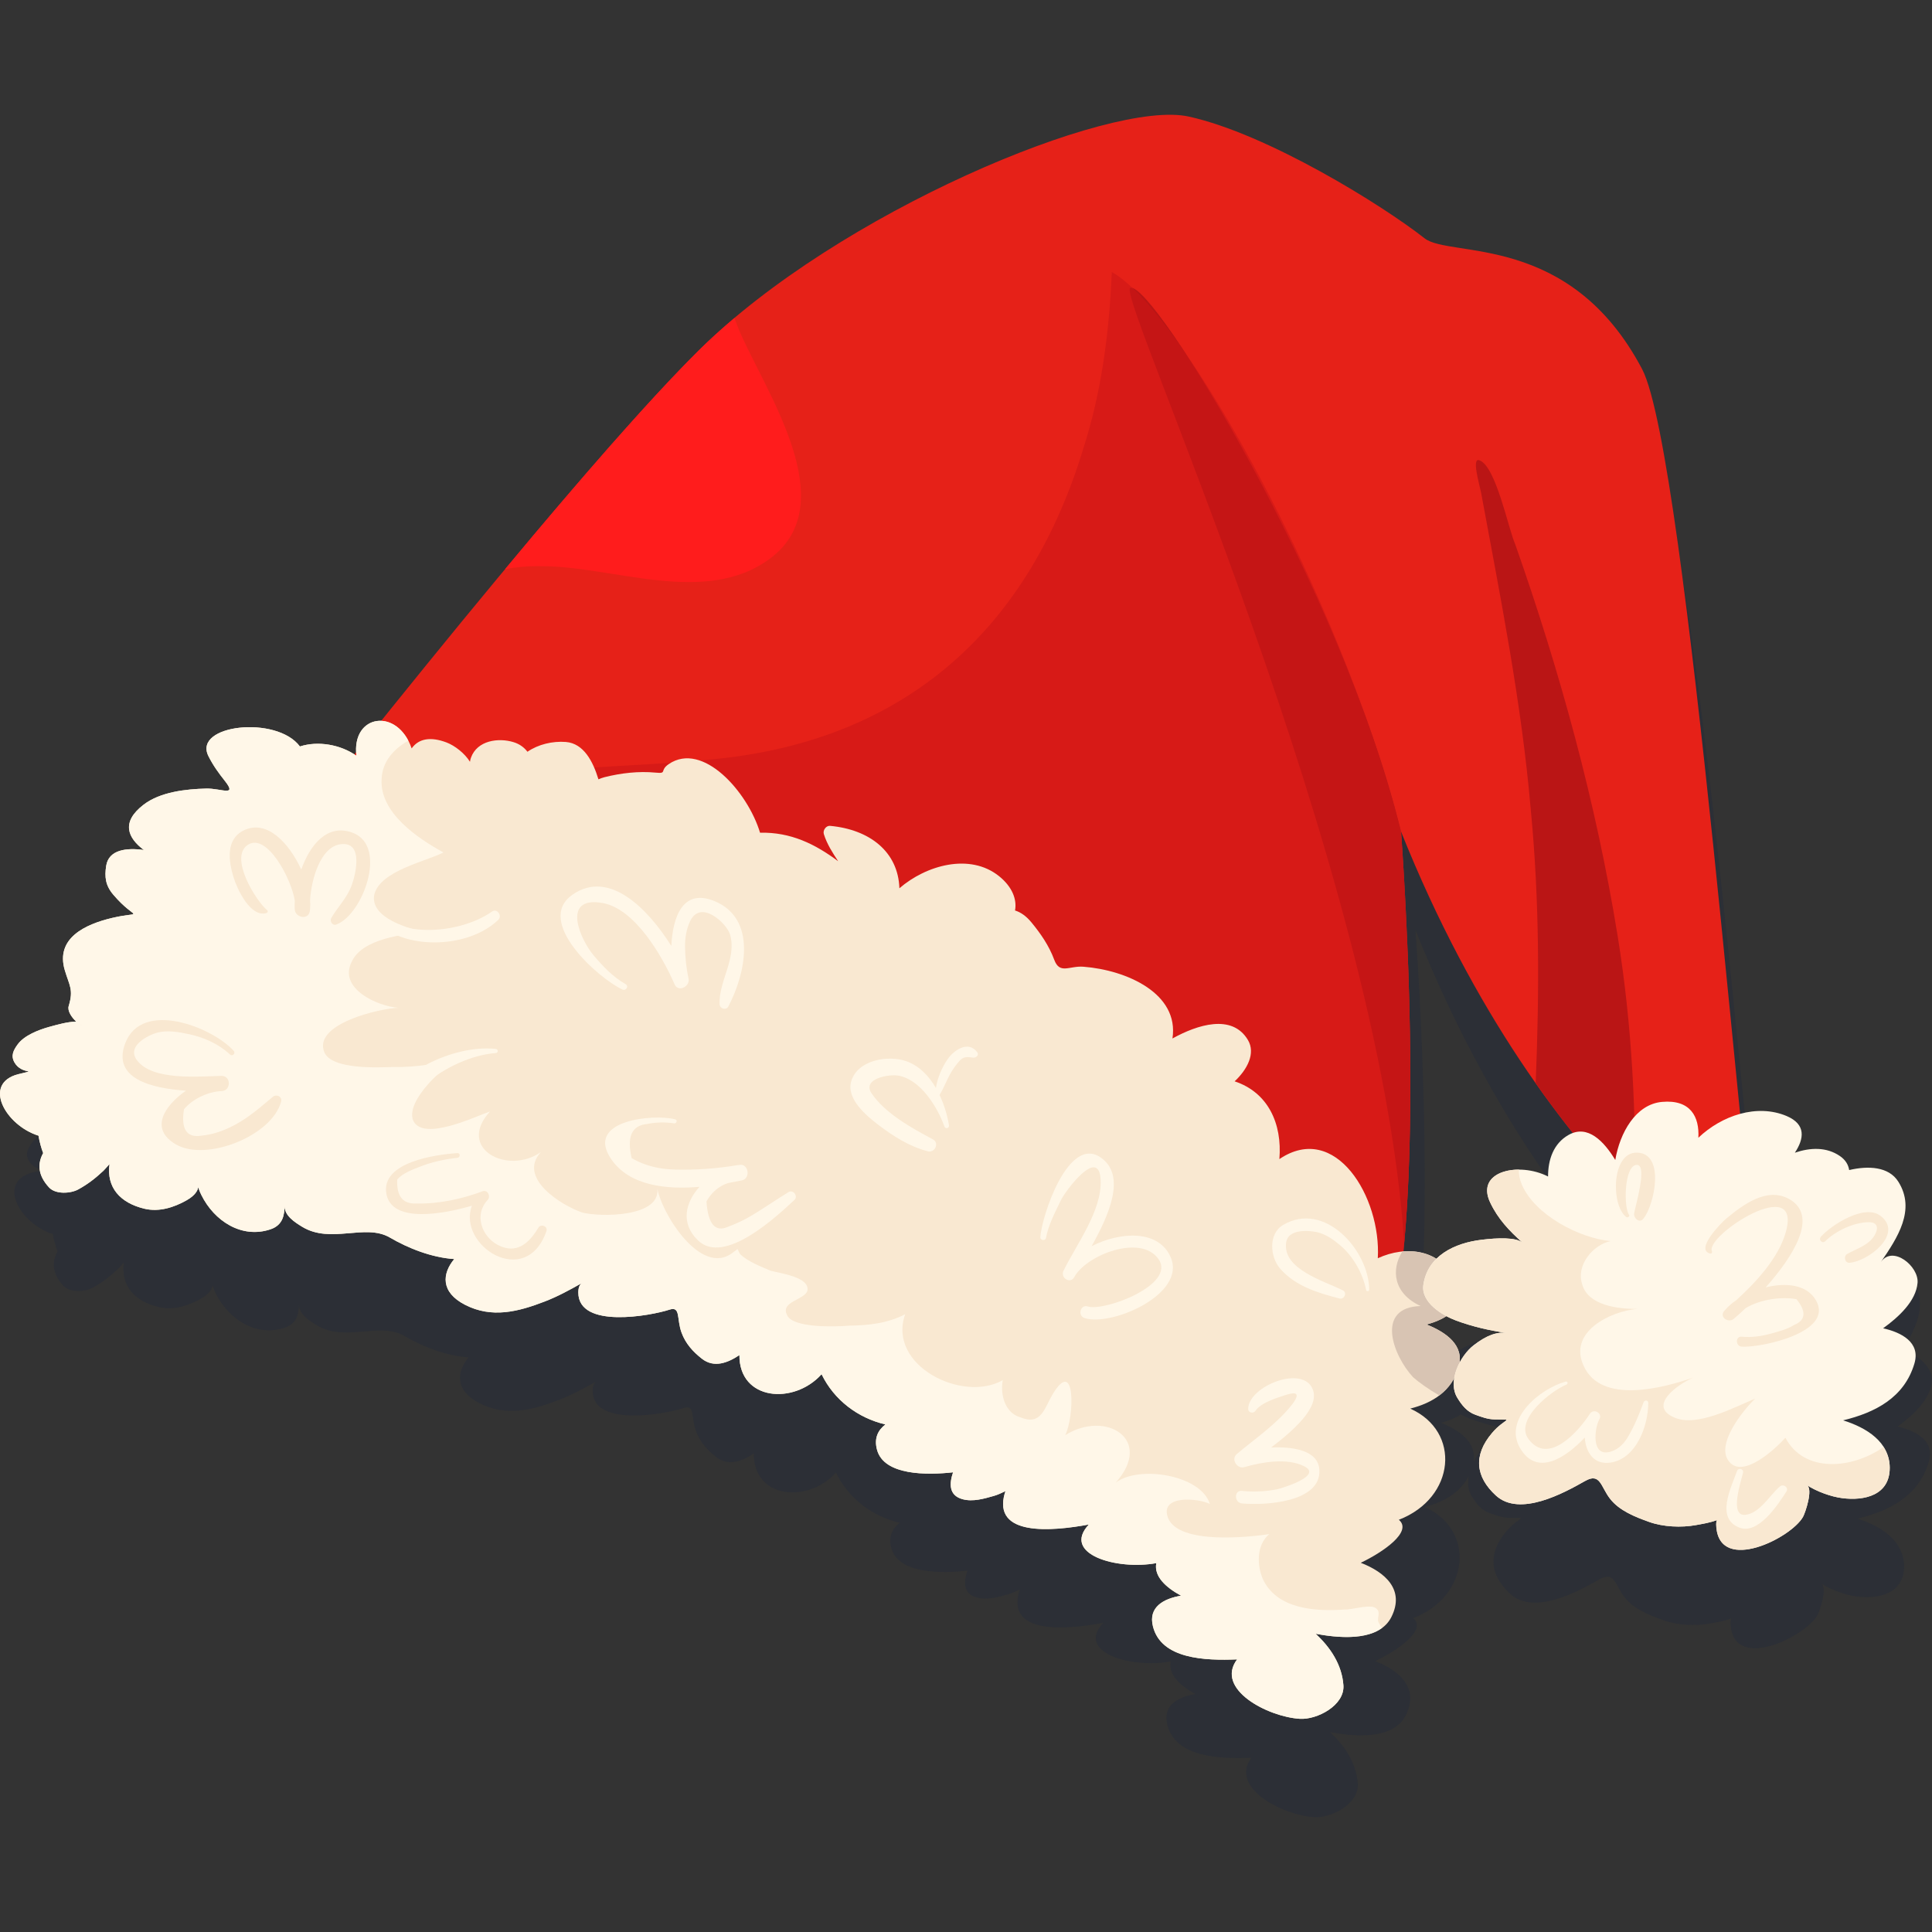 <?xml version="1.0" encoding="UTF-8"?>
<!DOCTYPE svg PUBLIC "-//W3C//DTD SVG 1.1//EN" "http://www.w3.org/Graphics/SVG/1.1/DTD/svg11.dtd">
<!-- Creator: CorelDRAW 2020 (64-Bit) -->
<svg xmlns="http://www.w3.org/2000/svg" xml:space="preserve" width="7.62mm" height="7.62mm" version="1.1" style="shape-rendering:geometricPrecision; text-rendering:geometricPrecision; image-rendering:optimizeQuality; fill-rule:evenodd; clip-rule:evenodd"
viewBox="0 0 762 762"
 xmlns:xlink="http://www.w3.org/1999/xlink"
 xmlns:xodm="http://www.corel.com/coreldraw/odm/2003">
 <rect x="0" y="0" width="762" height="762" fill="#333333" stroke="none"/>
 <defs>
  <style type="text/css">
   <![CDATA[
    .fil2 {fill:#BA1515;fill-rule:nonzero}
    .fil7 {fill:#D8C4B3;fill-rule:nonzero}
    .fil1 {fill:#E62118;fill-rule:nonzero}
    .fil5 {fill:#F9E8D1;fill-rule:nonzero}
    .fil3 {fill:#FF1C1C;fill-rule:nonzero}
    .fil6 {fill:#FFF7E8;fill-rule:nonzero}
    .fil0 {fill:#21283A;fill-rule:nonzero;fill-opacity:0.4}
    .fil4 {fill:#CD1616;fill-rule:nonzero;fill-opacity:0.6}
   ]]>
  </style>
 </defs>
 <g id="Слой_x0020_1">
  <g id="_1837601658992">
   <path class="fil0" d="M518.33 716.71c6.72,0.43 17.75,-5.25 17.18,-13.25 -0.57,-8.06 -5.07,-14.89 -10.97,-20.3 1.05,0.19 2.11,0.37 3.19,0.53 0.19,0.03 0.4,0.06 0.6,0.09 1.07,0.15 2.16,0.29 3.24,0.39 0.11,0.01 0.23,0.02 0.34,0.03 1.11,0.1 2.21,0.18 3.31,0.21 0.03,0 0.07,0 0.1,0 1.14,0.04 2.26,0.03 3.36,-0.02 0.09,0 0.19,-0.01 0.29,-0.01 2.23,-0.12 4.37,-0.42 6.34,-0.98 0.03,0 0.06,-0.01 0.1,-0.02 0.99,-0.28 1.94,-0.63 2.83,-1.04 0.01,-0.01 0.03,-0.01 0.05,-0.02 2.64,-1.24 4.79,-3.08 6.14,-5.76 5.47,-10.84 -2.61,-17.74 -12.06,-21.39 8.69,-4.15 20.59,-12.29 15.02,-16.97 22.37,-8.68 24.63,-34.85 4.49,-43.84 4.22,-1.08 8.17,-2.73 11.44,-5.2 0,0 0.01,-0.01 0.01,-0.01 0.83,-0.62 1.61,-1.31 2.35,-2.05 0.06,-0.05 0.12,-0.1 0.17,-0.16 0.67,-0.68 1.27,-1.43 1.85,-2.22 0.1,-0.13 0.21,-0.25 0.31,-0.39 0.47,-0.69 0.88,-1.45 1.28,-2.22 -0.51,2.83 -0.27,5.65 1.18,8.02 1.73,2.84 3.79,5.48 7.09,6.64 2.51,0.89 4.85,1.8 7.57,1.85 8.31,0.14 4.11,-0.67 -1,5.37 -7.44,8.77 -6.56,17.26 1.55,24.67 9.37,8.55 26.71,-0.96 35.14,-5.75 6.05,-3.44 6.18,2.27 9.87,6.99 3.71,4.76 9.89,7.16 15.34,9.12 5.61,2.02 12.77,2.33 18.55,1.27 2.84,-0.51 5.59,-0.94 8.28,-1.98 -0.22,0.33 -0.41,1.11 -0.24,2.99 1.72,17.96 29.42,4.14 34.16,-4.22 0.91,-1.62 4.07,-10.92 1.58,-12.53 3.85,2.48 9.38,4.53 13.89,5.12 8.73,1.13 18.78,-1.1 18.75,-12.02 -0.01,-1.06 -0.15,-2.04 -0.35,-3 -0.08,-0.38 -0.16,-0.76 -0.27,-1.12 -0.13,-0.45 -0.3,-0.88 -0.47,-1.3 -2.63,-6.78 -9.89,-10.94 -17.3,-13.25 12.61,-3.06 24.12,-8.93 28.12,-22.4 2.5,-8.42 -5.21,-12.31 -12.35,-13.91 6.25,-4.5 12.99,-10.78 13.6,-17.9 0.56,-6.54 -9.82,-15.01 -14.48,-8.23 6.56,-9.56 13.84,-20.58 6.91,-31.66 -3.79,-6.07 -11.96,-6.36 -19.41,-4.61 -0.33,-2.08 -1.4,-3.98 -3.65,-5.53 -5.29,-3.63 -11.63,-3.4 -17.77,-1.32 3.68,-5.53 4.46,-11.18 -3.24,-14.45 -5.86,-2.49 -12.27,-2.54 -18.37,-0.87 -9.69,-97.89 -25.71,-269.23 -38.64,-293.74 -28.53,-54.11 -75.78,-43.73 -85.78,-51.57 -16.85,-13.22 -61.89,-41.16 -93.03,-48.04 -29.81,-6.59 -129.36,34.18 -185.88,85.3 -0.25,0.23 -0.5,0.45 -0.75,0.68 -2.24,2.04 -4.43,4.09 -6.52,6.16 -1.1,1.09 -2.25,2.25 -3.4,3.42 -0.32,0.32 -0.63,0.65 -0.96,0.97 -0.99,1.02 -2.01,2.07 -3.05,3.14 -0.19,0.2 -0.38,0.39 -0.57,0.6 -1.2,1.24 -2.42,2.52 -3.65,3.84 -0.35,0.36 -0.7,0.74 -1.05,1.11 -1,1.07 -2.01,2.15 -3.04,3.25 -0.32,0.35 -0.64,0.69 -0.96,1.04 -1.26,1.36 -2.53,2.75 -3.82,4.16 -0.39,0.43 -0.78,0.86 -1.18,1.29 -1.03,1.14 -2.08,2.29 -3.13,3.46 -0.37,0.41 -0.74,0.82 -1.11,1.24 -1.34,1.48 -2.68,2.98 -4.04,4.51 -0.4,0.44 -0.8,0.89 -1.19,1.34 -1.07,1.2 -2.14,2.41 -3.22,3.64 -0.46,0.51 -0.91,1.03 -1.37,1.55 -1.38,1.57 -2.77,3.15 -4.17,4.76 -0.32,0.38 -0.65,0.75 -0.98,1.13 -1.17,1.35 -2.35,2.7 -3.53,4.07 -0.49,0.56 -0.97,1.12 -1.46,1.68 -1.28,1.49 -2.57,2.99 -3.87,4.5 -0.28,0.33 -0.56,0.65 -0.84,0.98 -1.38,1.61 -2.77,3.23 -4.16,4.86 -0.53,0.62 -1.06,1.24 -1.58,1.86 -1.18,1.38 -2.35,2.77 -3.53,4.16 -0.37,0.42 -0.72,0.84 -1.08,1.27 -1.46,1.73 -2.93,3.47 -4.4,5.21 -0.52,0.62 -1.03,1.23 -1.55,1.84 -1.17,1.4 -2.35,2.8 -3.53,4.21 -0.37,0.45 -0.74,0.89 -1.11,1.33 -1.51,1.81 -3.02,3.61 -4.53,5.42 -0.14,0.18 -0.28,0.35 -0.42,0.52 0,0 0,0 0,0 -17.05,20.48 -33.99,41.33 -48.87,59.84 -0.16,0.01 -0.31,0.02 -0.48,0.03 -0.27,0 -0.54,0 -0.81,0.03 -0.32,0.03 -0.63,0.07 -0.95,0.14 -0.29,0.06 -0.57,0.13 -0.85,0.21 -0.29,0.09 -0.57,0.19 -0.84,0.31 -0.29,0.12 -0.58,0.26 -0.85,0.42 -0.25,0.14 -0.49,0.28 -0.72,0.44 -0.28,0.19 -0.54,0.41 -0.81,0.64 -0.2,0.18 -0.41,0.36 -0.6,0.57 -0.26,0.26 -0.48,0.56 -0.71,0.86 -0.16,0.22 -0.33,0.43 -0.48,0.68 -0.22,0.34 -0.39,0.72 -0.57,1.1 -0.12,0.25 -0.26,0.5 -0.36,0.78 -0.17,0.42 -0.28,0.89 -0.4,1.35 -0.07,0.29 -0.16,0.55 -0.22,0.85 -0.1,0.53 -0.14,1.12 -0.19,1.7 -0.02,0.28 -0.07,0.53 -0.08,0.82 -0.01,0.44 0.04,0.92 0.06,1.38 -0.25,0.31 -0.5,0.63 -0.75,0.94 -6.13,-3.97 -14.6,-5.36 -21.46,-3.13 -9.14,-12.38 -42.26,-8.63 -36.08,3.78 1.84,3.68 4.02,6.67 6.55,9.89 4.93,6.26 -1.59,2.79 -7.42,2.92 -8.03,0.2 -18.15,1.31 -24.72,6.37 -9.04,6.97 -6.15,13.15 0.13,17.86 -6.84,-0.96 -13.87,-0.14 -14.86,6.26 -0.68,4.41 -0.29,7.73 2.82,11.39 9.01,10.57 12.13,6.19 -0.42,9.13 -10.7,2.52 -22.48,8.01 -18.72,20.64 1.79,6.04 3.52,7.61 1.54,14.11 -0.59,1.9 1.12,4.45 2.94,6.14 -3.57,0.11 -7.24,1.17 -10.6,2.09 -4.1,1.13 -9.89,3.35 -12.49,6.93 -1.64,2.27 -2.78,4.42 -1.23,7.13 2.95,5.14 10.02,2.4 1.48,4.6 -14.29,3.7 -5.03,20.19 7.98,24.26 0.35,2.22 1.11,5.01 1.85,6.86 -2.26,4.07 -2.21,8.68 2.32,13.57 2.61,2.81 8.54,2.39 11.5,0.77 3.8,-2.08 6.72,-4.37 9.94,-7.35 0.84,-0.85 1.6,-1.78 2.4,-2.66 -1.28,9.23 4.18,15.34 13.79,17.62 5.8,1.38 11.63,-0.52 16.62,-3.33 7.35,-4.13 2.78,-8.25 5.83,-2.07 5,10.15 15.87,17.39 27.3,13.5 5.04,-1.72 5.38,-5.88 5.55,-9.2 -0.19,3.84 4.15,6.54 6.87,8.2 11.35,6.94 24.87,-1.43 34.63,4.27 7.15,4.18 16.4,7.88 25.36,8.48 -4.74,5.71 -5.47,13.03 4.28,18.05 10.55,5.41 20.92,2.77 31.55,-1.35 4.99,-1.94 9.74,-4.52 14.4,-7.15 -0.72,0.6 -1.29,1.59 -1.28,3.67 0.05,14.44 28.63,9.14 35.98,6.73 4.45,-1.45 2.74,3.69 4.76,9.12 1.6,4.3 4.43,7.43 7.96,10.22 4.87,3.83 10.32,1.6 14.84,-1.4 -0.09,18.01 21.5,19.69 32.41,7.54 4.93,10.19 14.34,17.26 25.18,19.81 -2.93,2.24 -4.55,5.43 -3.32,10.01 2.77,10.19 19.83,9.99 30,8.86 -1.47,4.32 -1.8,9.1 3.74,10.61 4.07,1.11 8.49,-0.19 12.37,-1.31 1.4,-0.39 3.07,-1.17 4.58,-1.89 -0.1,0.24 -0.2,0.5 -0.29,0.8 -4.94,17.12 18.42,15.1 33.15,12.39 -10.89,11.67 11.01,18.07 26.59,15.22 -0.98,5.31 3.89,9.65 9.78,12.84 -6.88,1.16 -12.99,4.48 -11.09,12.1 3.24,12.96 20.62,13.53 33.19,13.04 -8.78,11.68 11.98,22.62 24.74,23.43zm-481.11 -273.83l0 0c0.31,0.18 0.61,0.32 0.86,0.41 -0.46,-0.16 -0.7,-0.29 -0.86,-0.41zm576.08 25.85l0 0c1.14,1.59 2.27,3.18 3.4,4.72 1,1.35 1.99,2.65 2.98,3.97 0.83,1.1 1.66,2.2 2.49,3.28 1.08,1.4 2.15,2.76 3.23,4.12 0.21,0.26 0.42,0.55 0.64,0.82 -0.58,0.21 -1.17,0.46 -1.78,0.8 -5.88,3.38 -8.04,9.73 -8.03,16.37 -3.53,-1.82 -7.66,-2.72 -11.5,-2.73 0,0 -0.01,0 -0.01,0 0,0 -0.01,0.01 -0.01,0.01 -0.67,0 -1.32,0.03 -1.96,0.09 -0.2,0.02 -0.4,0.04 -0.6,0.06 -0.5,0.06 -1,0.13 -1.49,0.23 -0.14,0.03 -0.29,0.04 -0.43,0.08 -0.56,0.12 -1.11,0.27 -1.64,0.45 -0.19,0.05 -0.38,0.13 -0.57,0.2 -0.39,0.14 -0.75,0.3 -1.11,0.47 -0.15,0.08 -0.31,0.14 -0.46,0.22 -0.46,0.25 -0.88,0.51 -1.27,0.81 -0.13,0.09 -0.25,0.2 -0.38,0.31 -0.28,0.23 -0.55,0.48 -0.79,0.76 -0.11,0.11 -0.22,0.21 -0.31,0.33 -0.29,0.37 -0.56,0.77 -0.77,1.19 -0.05,0.1 -0.09,0.22 -0.14,0.32 -0.16,0.36 -0.28,0.74 -0.38,1.13 -0.03,0.14 -0.06,0.28 -0.09,0.42 -0.08,0.51 -0.13,1.03 -0.1,1.59 0.01,0.09 0.02,0.17 0.03,0.25 0.03,0.51 0.13,1.03 0.27,1.58 0.04,0.17 0.08,0.33 0.13,0.5 0.19,0.64 0.43,1.3 0.76,2 3.09,6.49 7.51,11.15 12.86,15.9 -2.59,-2.29 -10.02,-1.97 -16.19,-1.23 -6.7,0.79 -13.41,3.08 -17.88,7.5 -0.37,-0.22 -0.76,-0.42 -1.13,-0.62 -0.11,-0.06 -0.22,-0.12 -0.33,-0.18 -0.87,-0.44 -1.76,-0.81 -2.68,-1.11 -0.06,-0.02 -0.12,-0.04 -0.17,-0.05 -0.91,-0.3 -1.84,-0.52 -2.78,-0.68 -0.05,0 -0.1,-0.02 -0.15,-0.03 -1.88,-0.31 -3.81,-0.37 -5.77,-0.22 0.03,-0.24 0.05,-0.49 0.07,-0.73 0.06,-0.62 0.12,-1.25 0.18,-1.87 0.01,-0.19 0.04,-0.37 0.05,-0.57 0,0.01 0,0.01 0,0.02 0.01,-0.09 0.02,-0.19 0.02,-0.29 0.08,-0.81 0.16,-1.63 0.22,-2.46 0.01,-0.11 0.02,-0.23 0.03,-0.34 0.08,-0.99 0.16,-1.98 0.24,-2.97 0.01,-0.15 0.02,-0.31 0.03,-0.46 0.11,-1.45 0.22,-2.93 0.32,-4.41 0.02,-0.44 0.06,-0.87 0.09,-1.31 0.08,-1.27 0.16,-2.54 0.24,-3.82 0.02,-0.41 0.04,-0.81 0.06,-1.21 0.25,-4.33 0.45,-8.72 0.61,-13.15 0.01,-0.15 0.01,-0.3 0.02,-0.45 0.05,-1.5 0.1,-3 0.15,-4.51 0,-0.14 0,-0.28 0.01,-0.43 0.8,-27.01 0.25,-54.97 -0.62,-77.72 0,-0.01 0,-0.05 0,-0.07 -0.04,-0.85 -0.07,-1.7 -0.11,-2.53 -0.05,-1.43 -0.11,-2.85 -0.17,-4.23 -0.03,-0.68 -0.06,-1.36 -0.08,-2.02 -0.04,-0.88 -0.08,-1.74 -0.12,-2.61 -0.03,-0.66 -0.06,-1.31 -0.09,-1.96 -0.06,-1.33 -0.13,-2.64 -0.19,-3.91 -0.03,-0.7 -0.07,-1.4 -0.1,-2.09 -0.04,-0.72 -0.07,-1.42 -0.11,-2.12 -0.04,-0.66 -0.07,-1.31 -0.11,-1.95 -0.03,-0.69 -0.06,-1.38 -0.1,-2.04 -0.06,-1.06 -0.12,-2.09 -0.18,-3.09 -0.03,-0.69 -0.07,-1.33 -0.11,-1.99 -0.02,-0.44 -0.05,-0.88 -0.07,-1.31 -0.04,-0.63 -0.08,-1.24 -0.11,-1.84 -0.05,-0.7 -0.08,-1.36 -0.12,-2.02 -0.04,-0.53 -0.07,-1.05 -0.11,-1.57 -0.03,-0.63 -0.07,-1.24 -0.11,-1.83 -0.03,-0.42 -0.05,-0.81 -0.08,-1.2 -0.02,-0.42 -0.06,-0.82 -0.08,-1.21 -0.04,-0.68 -0.08,-1.31 -0.12,-1.9 -0.02,-0.28 -0.05,-0.59 -0.06,-0.86 -0.02,-0.3 -0.04,-0.57 -0.06,-0.84 -0.03,-0.35 -0.05,-0.67 -0.07,-0.98 -0.01,-0.2 -0.03,-0.4 -0.05,-0.59 0,-0.14 -0.01,-0.26 -0.02,-0.4 -0.07,-1.03 -0.11,-1.67 -0.13,-1.76 16.66,41.66 36.05,75.37 55.05,101.97zm-26.39 100.64l0 0c-2.15,1.65 -4.22,4.27 -5.72,7.23 1.28,-7.69 -5.53,-12.52 -12.88,-15.42 2.86,-0.76 5.61,-1.85 7.84,-3.31 1.33,0.71 2.65,1.32 3.81,1.75 6.53,2.41 13.13,3.91 20,4.92 -3.89,-0.58 -8.03,0.95 -13.05,4.83z"/>
   <g>
    <g>
     <path class="fil1" d="M101.37 346.14c0,0 119.53,-153.76 174.33,-208.03 54.8,-54.27 162.02,-99.02 193.15,-92.14 31.13,6.87 76.19,34.82 93.03,48.03 10,7.85 57.25,-2.53 85.78,51.57 17.85,33.84 41.59,347.58 46.46,361.47 4.87,13.89 -84.44,-36.27 -141.54,-179.06 0,0 14.46,187 -14.03,222.47 -28.49,35.48 -437.18,-204.31 -437.18,-204.31z"/>
     <path class="fil2" d="M445.79 113.56c-6.01,2.16 98.46,228.23 108.03,376.86 6.11,-67.42 -1.24,-162.44 -1.24,-162.44 -23.46,-95.95 -98.08,-217.55 -106.79,-214.42z"/>
     <path class="fil3" d="M303.67 220.33c29.5,-21.84 -2.34,-66.63 -12.35,-90.56 -0.6,-1.48 -1.14,-2.93 -1.63,-4.35 -4.94,4.16 -9.64,8.39 -13.99,12.69 -19.9,19.7 -48.33,52.53 -76.48,86.35 4.56,-0.83 9.24,-1.25 14.07,-1.15 28.33,-0.17 64.79,16.01 90.38,-2.98z"/>
     <path class="fil2" d="M597.54 214.46c-2.47,-5.38 -7.48,-30.31 -13.87,-32.84 -3.46,-1.73 -0.19,9.38 0.49,12.71 7.63,41.35 15.98,82.91 19.56,124.73 3.52,36.2 3.44,72.15 1.97,108.19 13.55,19.29 26.94,34.89 39.06,47.14 0.66,-34.94 -1.01,-69.88 -6.72,-105.15 -8.5,-52.6 -22.74,-104.39 -40.49,-154.78z"/>
     <path class="fil4" d="M438.5 107.3c-1,23.86 -4.04,47.17 -11.16,69.38 -21.18,69.93 -68.29,114.18 -142.94,122.45 -37.32,4.12 -76.32,2.32 -114.28,12.85 -22.73,5.98 -43.53,15.87 -63.58,27.55 -3.33,4.25 -5.17,6.61 -5.17,6.61 0,0 408.69,239.79 437.18,204.31 19.09,-23.77 18.9,-115.57 16.7,-173.55 -0.21,-0.75 -2.47,-48.17 -2.67,-48.92 -23.94,-93.98 -87.07,-206.06 -114.08,-220.68z"/>
    </g>
    <g>
     <path class="fil5" d="M536.7 616.38c8.7,-4.14 20.6,-12.28 15.02,-16.96 22.38,-8.68 24.64,-34.85 4.49,-43.85 8.79,-2.23 16.48,-6.89 19.12,-16.5 2.34,-8.44 -4.93,-13.61 -12.69,-16.67 8.5,-2.28 16.11,-7.26 11.49,-17.1 -5.97,-12.72 -19.47,-14.21 -30.71,-9.04 1.38,-24.05 -16.69,-54.06 -38.82,-39.1 1.16,-13.98 -4.44,-26.29 -17.65,-30.67 5.01,-4.67 8.36,-11.09 5.24,-16.31 -6.23,-10.45 -19.95,-6.02 -29.76,-0.59 2.7,-17.74 -18.02,-26.97 -35.07,-28.3 -5.66,-0.44 -9.39,3.14 -11.57,-2.78 -2.04,-5.51 -5.31,-10.25 -9.01,-14.74 -2.09,-2.53 -4.27,-4 -6.44,-4.66 0.81,-4.41 -1.13,-9.37 -6.29,-13.53 -11.52,-9.26 -28.8,-4.34 -39.32,4.77 -0.47,-14.45 -11.77,-23.18 -27.32,-24.62 -1.63,-0.15 -2.94,1.76 -2.48,3.25 1.25,3.97 3.43,7.34 5.65,10.7 -9.07,-6.78 -18.7,-11.53 -30.81,-11.25 -4.84,-16.09 -22.57,-36.15 -35.98,-27.08 -3.83,2.59 -0.42,3.85 -5.26,3.38 -6.68,-0.64 -13.63,0.18 -20.1,1.8 -0.91,0.23 -1.67,0.53 -2.4,0.84 -2.16,-7.11 -5.83,-14.16 -12.84,-14.73 -5.28,-0.41 -10.91,0.94 -15.16,3.86 -1.28,-1.69 -3.05,-3.04 -5.49,-3.79 -5.95,-1.82 -14.34,-0.72 -16.79,6.14 -0.2,0.56 -0.32,1.1 -0.39,1.61 -2.04,-3.32 -5.94,-6.37 -9.28,-7.64 -6.16,-2.32 -10.91,-1.59 -13.72,2.36 -5.55,-16.23 -23.74,-13.54 -21.79,2.89 -6.18,-4.38 -15.13,-5.98 -22.28,-3.65 -9.15,-12.37 -42.27,-8.62 -36.09,3.78 1.84,3.69 4.02,6.68 6.56,9.89 4.92,6.26 -1.6,2.79 -7.43,2.93 -8.03,0.2 -18.15,1.31 -24.71,6.37 -9.05,6.96 -6.16,13.15 0.13,17.86 -6.85,-0.96 -13.89,-0.14 -14.87,6.25 -0.68,4.41 -0.29,7.74 2.82,11.39 9.01,10.58 12.14,6.2 -0.42,9.14 -10.7,2.51 -22.48,8.01 -18.72,20.64 1.79,6.04 3.52,7.61 1.54,14.11 -0.59,1.89 1.12,4.45 2.94,6.14 -3.57,0.11 -7.23,1.17 -10.6,2.09 -4.1,1.13 -9.89,3.34 -12.48,6.93 -1.65,2.27 -2.79,4.42 -1.24,7.12 2.94,5.15 10.02,2.41 1.48,4.61 -14.28,3.69 -5.04,20.19 7.99,24.26 0.34,2.22 1.11,5.01 1.84,6.86 -2.26,4.07 -2.2,8.68 2.32,13.56 2.61,2.82 8.54,2.4 11.5,0.78 3.8,-2.08 6.73,-4.37 9.94,-7.36 0.84,-0.84 1.6,-1.77 2.4,-2.66 -1.27,9.24 4.19,15.34 13.79,17.63 5.8,1.38 11.64,-0.52 16.62,-3.33 7.35,-4.13 2.78,-8.26 5.83,-2.07 5,10.15 15.87,17.38 27.3,13.5 5.04,-1.72 5.38,-5.88 5.55,-9.2 -0.19,3.83 4.15,6.53 6.87,8.2 11.36,6.94 24.88,-1.44 34.63,4.27 7.15,4.18 16.4,7.88 25.37,8.48 -4.75,5.71 -5.48,13.03 4.27,18.04 10.55,5.42 20.92,2.77 31.55,-1.35 5,-1.93 9.74,-4.52 14.4,-7.15 -0.72,0.61 -1.28,1.6 -1.28,3.67 0.05,14.45 28.63,9.15 35.98,6.74 4.45,-1.45 2.74,3.68 4.76,9.12 1.6,4.3 4.43,7.43 7.97,10.21 4.86,3.83 10.31,1.61 14.83,-1.4 -0.09,18.02 21.5,19.7 32.41,7.54 4.93,10.19 14.34,17.28 25.18,19.81 -2.93,2.25 -4.55,5.44 -3.31,10.01 2.76,10.2 19.83,10 29.99,8.87 -1.47,4.32 -1.8,9.1 3.75,10.61 4.06,1.1 8.48,-0.2 12.36,-1.31 1.41,-0.39 3.07,-1.17 4.58,-1.89 -0.1,0.24 -0.2,0.5 -0.29,0.8 -4.93,17.12 18.42,15.1 33.15,12.38 -10.89,11.68 11.02,18.08 26.6,15.23 -0.99,5.31 3.89,9.65 9.77,12.84 -6.88,1.16 -13,4.48 -11.09,12.1 3.24,12.96 20.62,13.53 33.19,13.03 -8.78,11.69 11.98,22.63 24.74,23.43 6.72,0.43 17.76,-5.25 17.19,-13.25 -0.58,-8.04 -5.08,-14.88 -10.97,-20.3 11.55,2.2 25.3,2.5 29.89,-6.59 5.46,-10.85 -2.61,-17.74 -12.07,-21.4zm-505.14 -212.28l0 0c0.3,0.18 0.59,0.31 0.85,0.42 -0.46,-0.17 -0.7,-0.3 -0.85,-0.42z"/>
     <path class="fil6" d="M542.66 634.28c-2.3,-1.74 -9.63,0.72 -12.35,0.53 -11.33,0.81 -26.66,-0.01 -32.27,-12.08 -2.35,-5.65 -2.46,-13.44 2.57,-17.64 -8.08,1.15 -35.58,4.23 -39.92,-6.39 -3.58,-9.3 12.13,-7.81 16.49,-5.52 -3.53,-11.5 -28.03,-15.38 -37.13,-8.41 15.16,-16.99 -3.85,-28.81 -19.91,-18.73 3.66,-7.34 4.15,-31.64 -5.14,-15.83 -3.09,5.27 -4.41,12.13 -12.4,8.85 -6.21,-1.69 -8.14,-8.88 -7.11,-14.71 -15.78,9.04 -45.65,-5.72 -38.48,-25.99 -7.09,3.63 -14.52,4.39 -22.31,4.5 -4.57,0.43 -22.52,1.1 -24.36,-4.39 -2.49,-5.13 7.14,-5.84 8.12,-9.45 0.89,-5.33 -10.4,-6.72 -14.53,-7.84 -3.48,-1.5 -9.03,-3.56 -12.09,-6.62 -0.14,-0.25 -0.54,-1.05 -0.98,-1.95 -0.39,0.36 -0.87,0.76 -1.61,1.25 -12.82,10.41 -28.92,-16.18 -30.15,-25.96 2.74,12.41 -22.74,12.16 -29.46,10.33 -8.14,-2.76 -25.73,-13.65 -16.29,-23.86 -13.06,9.23 -33.52,-1.31 -20.09,-16 -5.5,1.84 -26.64,12.2 -30.37,3.42 -2.82,-7.98 12.53,-21.59 18.31,-24.46 -8.37,2.17 -17.1,3.69 -25.94,3.5 -5.59,0.15 -24.21,1.21 -27.32,-5.74 -4.71,-11.28 21.93,-17.37 29.21,-17.61 -8.18,-0.55 -24.02,-7.63 -18.35,-18.31 4.08,-8.9 20.77,-11.03 29.74,-11.37 -6.86,-1.3 -22.89,-5.66 -20.89,-15.1 2.53,-9.32 20.15,-12.85 27.25,-16.49 -10.16,-5.54 -25.17,-15.71 -24.39,-28.82 0.21,-6.96 4.68,-11.9 10.53,-15.27 -6.64,-12.72 -22.29,-9.37 -20.47,5.95 -6.18,-4.38 -15.13,-5.98 -22.28,-3.65 -9.15,-12.37 -42.27,-8.62 -36.09,3.78 1.84,3.69 4.02,6.68 6.56,9.89 4.92,6.26 -1.6,2.79 -7.43,2.93 -8.03,0.2 -18.15,1.31 -24.71,6.37 -9.05,6.96 -6.16,13.15 0.13,17.86 -6.85,-0.96 -13.89,-0.14 -14.87,6.25 -0.68,4.41 -0.29,7.74 2.82,11.39 9.01,10.58 12.14,6.2 -0.42,9.14 -10.7,2.51 -22.48,8.01 -18.72,20.64 1.79,6.04 3.52,7.61 1.54,14.11 -0.59,1.89 1.12,4.45 2.94,6.14 -3.57,0.11 -7.23,1.17 -10.6,2.09 -4.1,1.13 -9.89,3.34 -12.48,6.93 -1.65,2.27 -2.79,4.42 -1.24,7.12 2.94,5.15 10.02,2.41 1.48,4.61 -14.28,3.69 -5.04,20.19 7.99,24.26 0.34,2.22 1.11,5.01 1.84,6.86 -2.26,4.07 -2.2,8.68 2.32,13.56 2.61,2.82 8.54,2.4 11.5,0.78 3.8,-2.08 6.73,-4.37 9.94,-7.36 0.84,-0.84 1.6,-1.77 2.4,-2.66 -1.27,9.24 4.19,15.34 13.79,17.63 5.8,1.38 11.64,-0.52 16.62,-3.33 7.35,-4.13 2.78,-8.26 5.83,-2.07 5,10.15 15.87,17.38 27.3,13.5 5.04,-1.72 5.38,-5.88 5.55,-9.2 -0.19,3.83 4.15,6.53 6.87,8.2 11.36,6.94 24.88,-1.44 34.63,4.27 7.15,4.18 16.4,7.88 25.37,8.48 -4.75,5.71 -5.48,13.03 4.27,18.04 10.55,5.42 20.92,2.77 31.55,-1.35 5,-1.93 9.74,-4.52 14.4,-7.15 -0.72,0.61 -1.28,1.6 -1.28,3.67 0.05,14.45 28.63,9.15 35.98,6.74 4.45,-1.45 2.74,3.68 4.76,9.12 1.6,4.3 4.43,7.43 7.97,10.21 4.86,3.83 10.31,1.61 14.83,-1.4 -0.09,18.02 21.5,19.7 32.41,7.54 4.93,10.19 14.34,17.28 25.18,19.81 -2.93,2.25 -4.55,5.44 -3.31,10.01 2.76,10.2 19.83,10 29.99,8.87 -1.47,4.32 -1.8,9.1 3.75,10.61 4.06,1.1 8.48,-0.2 12.36,-1.31 1.41,-0.39 3.07,-1.17 4.58,-1.89 -0.1,0.24 -0.2,0.5 -0.29,0.8 -4.93,17.12 18.42,15.1 33.15,12.38 -10.89,11.68 11.02,18.08 26.6,15.23 -0.99,5.31 3.89,9.65 9.77,12.84 -6.88,1.16 -13,4.48 -11.09,12.1 3.24,12.96 20.62,13.53 33.19,13.03 -8.78,11.69 11.98,22.63 24.74,23.43 6.72,0.43 17.76,-5.25 17.19,-13.25 -0.58,-8.04 -5.08,-14.88 -10.97,-20.3 9.3,1.77 20.02,2.3 26.24,-2.31 -0.45,-0.57 -0.89,-1.19 -1.27,-1.9 -1.13,-1.98 1.12,-4.14 -1.19,-5.88zm-511.1 -230.18l0 0c0.3,0.18 0.59,0.31 0.85,0.42 -0.46,-0.17 -0.7,-0.3 -0.85,-0.42z"/>
     <g>
      <path class="fil6" d="M246.74 388.14c-4.96,-2.79 -8.9,-6.97 -12.56,-11.27 -5.19,-6.08 -13.12,-23.57 3.41,-20.73 12.9,2.23 23.73,21.15 28.46,32.08 1.41,3.29 6.21,0.91 5.51,-2.28 -0.91,-4.17 -1.32,-8.31 -1.37,-12.58 -0.04,-3.39 0.5,-6.74 1.91,-9.85 4.12,-9.07 14.48,0.58 15.83,5.05 2.77,9.31 -4.47,18.4 -4.13,27.47 0.07,1.75 2.56,2.64 3.46,0.94 6.98,-13.24 11.32,-34.65 -5.42,-41.55 -12.64,-5.22 -16.51,6.4 -17.06,17.67 -9.12,-14.46 -24.35,-30.33 -38.92,-20.26 -15.3,10.57 10.31,33.16 19.63,37.44 1.41,0.65 2.67,-1.34 1.25,-2.13z"/>
      <path class="fil6" d="M310.96 470.2c-4.76,2.94 -9.36,6.1 -14.13,9 -3.04,1.85 -6.24,3.36 -9.57,4.6 -5.15,2.36 -8.02,-0.96 -8.62,-9.96 2.07,-3.66 4.91,-6.02 8.47,-7.23 1.94,-0.35 3.8,-0.71 5.52,-1.06 3.43,-0.71 2.7,-6.53 -0.82,-6.14 -0.26,0.03 -0.53,0.11 -0.8,0.15 0,-0.01 0,-0.03 -0.01,-0.04 -8.2,1.38 -16.43,1.98 -24.75,1.77 -6.08,-0.15 -11.85,-1.43 -17.11,-4.51 -1.98,-8.41 0.03,-12.88 6.01,-13.45 3.56,-0.73 7.13,-0.82 10.71,-0.27 1.01,0.14 1.49,-1.3 0.43,-1.58 -8.32,-2.22 -35.87,0.23 -25.2,15.73 7.2,10.46 21.5,12 34.79,10.89 -5.51,6.09 -7.65,14.31 -0.58,21.14 10.33,9.97 31.04,-9.47 38,-15.95 1.63,-1.5 -0.45,-4.26 -2.34,-3.09z"/>
      <path class="fil6" d="M430.56 491.49c6.7,-12.05 13.65,-27.41 3.95,-34.69 -13.11,-9.85 -23.8,23.42 -24.19,31.18 -0.07,1.27 1.98,1.56 2.23,0.29 0.98,-5.28 3.56,-10.05 5.86,-14.86 1.74,-3.66 15.11,-21.63 15.7,-7.93 0.53,12.03 -9.54,25.29 -14.65,35.71 -1.39,2.83 2.75,5.35 4.24,2.51 4.59,-8.59 26.11,-17.16 33.2,-7.14 7.16,10.1 -21.38,20.8 -27.87,18.72 -2.92,-0.91 -4.15,3.67 -1.24,4.59 10.67,3.39 40.08,-9.39 33.99,-23.87 -4.71,-11.2 -20.05,-10.21 -31.22,-4.51z"/>
      <path class="fil6" d="M373.78 417.72c-2.15,3.08 -4.02,7.32 -4.65,11.37 -2.77,-4.75 -6.61,-8.76 -11.67,-10.54 -7.16,-2.53 -19.2,-0.51 -21.71,7.86 -2.07,6.9 5.83,13.51 10.48,17.09 5.96,4.56 12.41,8.7 19.75,10.59 2.76,0.71 4.6,-3.32 1.98,-4.71 -8.26,-4.4 -18.85,-10.24 -24.18,-18.12 -3.92,-5.78 6.75,-7.7 10.58,-7.02 8.78,1.57 15.41,12.45 18.13,20.06 0.41,1.14 1.99,0.69 1.8,-0.48 -0.63,-3.84 -1.85,-8.04 -3.72,-11.95 1.57,-2.55 2.59,-5.3 4.04,-8.01 1.04,-1.91 2.3,-3.71 3.75,-5.35 1.68,-1.91 3.17,-1.69 5.46,-1.37 1.06,0.15 2.48,-0.96 1.63,-2.11 -3.49,-4.7 -9.1,-1 -11.67,2.69z"/>
      <path class="fil6" d="M501.35 570.91c8.69,-6.64 19.12,-15.71 16.47,-22.8 -3.79,-10.1 -25.42,-1.35 -25.52,7.55 -0.03,1.6 2.05,2 2.87,0.78 2.22,-3.31 8.81,-5.23 12.24,-6.34 8.62,-2.74 0.99,5.48 -1.31,7.86 -5.58,5.76 -12.17,10.39 -18.29,15.53 -2.42,2.03 0.11,5.98 2.96,5.17 6.98,-2.02 16.93,-3.76 23.68,-0.32 7.5,3.82 -9.35,8.78 -10.91,9.08 -4.43,0.85 -9.21,1.09 -13.7,0.6 -3.15,-0.35 -3.14,4.64 0.02,4.95 8.82,0.84 31.54,-0.34 30.49,-13.46 -0.57,-7.45 -10.25,-9 -19,-8.6z"/>
      <path class="fil6" d="M528.3 512.14c1.87,0.49 3.16,-2.29 1.36,-3.2 -7.32,-3.7 -24.11,-8.36 -22.36,-19.04 0.84,-5.17 8.65,-4.66 12.02,-3.95 3.48,0.74 6.57,2.95 9.24,5.19 5.13,4.32 8.97,11.13 10.25,17.68 0.14,0.69 1.22,0.52 1.22,-0.17 -0.15,-15.51 -17.65,-35.18 -33.96,-25.51 -5.9,3.49 -5.18,12.59 -1.19,17.21 6.01,6.91 14.88,9.59 23.42,11.79z"/>
      <path class="fil6" d="M196.55 362.77c1.64,-1.6 -0.52,-4.64 -2.47,-3.26 -13.78,9.74 -43.53,11.8 -50.69,-7.11 -0.27,-0.73 -1.36,-0.47 -1.19,0.33 5,22.46 40.16,23.87 54.35,10.04z"/>
      <path class="fil6" d="M195.5 413.7c-17.29,-1.92 -46.03,11.19 -45.45,31.42 0.08,3.06 4.81,3.89 5.46,0.72 3.31,-16.02 24.46,-29.38 40,-30.5 1.08,-0.07 1.04,-1.53 -0.01,-1.64z"/>
     </g>
     <path class="fil7" d="M560.31 515.11c-18.12,0.54 -10.81,19.72 -2.94,28.11 2.15,1.91 5.93,4.63 10.28,7.16 3.56,-2.68 6.31,-6.31 7.68,-11.31 2.34,-8.44 -4.93,-13.61 -12.69,-16.67 8.5,-2.28 16.11,-7.26 11.49,-17.1 -4.31,-9.19 -12.56,-12.49 -21.04,-11.69 -4.56,7.27 -3.44,16.6 7.22,21.5z"/>
     <g>
      <path class="fil5" d="M107.61 432.6c-6.95,5.84 -12.62,10.87 -21.52,13.91 -2.22,0.73 -4.49,1.2 -6.82,1.43 -5.68,0.84 -7.92,-2.62 -6.72,-10.4 3.29,-4.08 9.64,-7.04 14.82,-7.2 3.85,-0.11 3.85,-6.07 -0.03,-6 -9.13,0.19 -27.19,1.99 -33.32,-6.17 -4.29,-5.71 4.64,-9.95 7.9,-10.86 4.06,-1.11 8.66,-0.27 12.64,0.58 5.82,1.23 11.8,3.9 16.15,8.01 0.96,0.91 2.36,-0.47 1.46,-1.45 -8.54,-9.42 -36.22,-20.26 -42.78,-2.97 -5.31,13.98 10.41,17.77 23.96,18.69 -8.47,5.92 -14.58,15.09 -3.9,21.23 11.91,6.84 37.79,-3.34 41.42,-16.9 0.53,-1.98 -1.82,-3.11 -3.26,-1.9z"/>
      <path class="fil5" d="M139.19 328.48c-10.05,-3.85 -16.91,4.73 -20.37,14.48 -4.74,-10.39 -13.54,-19.91 -22.66,-15.46 -7.26,3.55 -6.01,12.13 -4.01,18.64 1.37,4.47 6.64,15.91 13,13.95 0.4,-0.13 0.66,-0.73 0.28,-1.04 -4.44,-3.65 -15.35,-21.07 -7.56,-25.92 7.54,-4.67 17.14,13.69 18.4,22.11 -0.06,1.22 -0.1,2.41 -0.02,3.45 0.23,3.22 5.25,4.3 5.94,0.78 0.05,-0.24 0.04,-0.54 0.08,-0.82 0,0.01 0.01,0.01 0.02,0.01 0,-0.05 0,-0.12 0,-0.18 0.11,-1.05 0.12,-2.19 0,-3.44 0.49,-8.27 4.13,-21.04 12.02,-22.07 9.11,-1.21 6.04,11.62 4.44,16.08 -1.82,5.08 -5.46,8.51 -8.09,13.02 -0.73,1.24 0.46,3.13 1.96,2.58 10.4,-3.79 20.48,-30.85 6.57,-36.17z"/>
      <path class="fil5" d="M212.33 484.21c-3.7,6.28 -8.74,10.61 -15.97,6.81 -6.52,-3.42 -9.39,-12.1 -4.04,-17.71 1.32,-1.38 0.07,-4.22 -1.98,-3.46 -8.28,3.08 -17.28,5.02 -26.12,4.82 -5.33,0.28 -7.85,-2.86 -7.55,-9.44 2.01,-2.52 6.6,-4.16 9.39,-5.24 4.54,-1.75 9.53,-2.83 14.36,-3.34 1.16,-0.11 1.2,-1.93 -0.01,-1.85 -8.49,0.56 -30.21,3.5 -28.03,16.01 2.08,11.87 22.63,7.98 33.74,4.74 -5.87,15.65 21.3,33.23 29.4,10.01 0.67,-1.9 -2.21,-3.01 -3.19,-1.35z"/>
     </g>
    </g>
    <g>
     <path class="fil6" d="M745.33 578.87c-0.03,-10.13 -9.16,-15.8 -18.39,-18.67 12.61,-3.06 24.13,-8.93 28.12,-22.4 2.5,-8.41 -5.22,-12.31 -12.34,-13.91 6.24,-4.5 12.98,-10.78 13.58,-17.91 0.57,-6.54 -9.81,-15 -14.46,-8.22 6.56,-9.57 13.84,-20.58 6.9,-31.66 -3.79,-6.07 -11.96,-6.36 -19.41,-4.62 -0.33,-2.07 -1.4,-3.98 -3.64,-5.52 -5.3,-3.63 -11.64,-3.4 -17.78,-1.32 3.68,-5.54 4.46,-11.18 -3.23,-14.46 -11.71,-4.95 -25.59,-0.23 -34.83,8.56 0.46,-8.23 -3.06,-15.16 -14.35,-14.14 -10.4,0.95 -16.63,12.25 -18.42,22.9 -4.41,-7.28 -10.88,-14.2 -18.48,-9.84 -5.89,3.37 -8.05,9.73 -8.03,16.37 -11.34,-5.83 -28.79,-2.25 -22.82,10.27 3.08,6.49 7.51,11.15 12.85,15.9 -2.59,-2.3 -10.02,-1.98 -16.18,-1.23 -10.7,1.26 -21.42,6.33 -23.04,17.85 -0.97,6.94 7.59,12.04 12.91,14.02 6.53,2.41 13.13,3.91 20,4.91 -3.89,-0.57 -8.03,0.95 -13.05,4.83 -5.34,4.11 -10.47,14.19 -6.44,20.76 1.74,2.84 3.8,5.49 7.1,6.65 2.5,0.89 4.84,1.8 7.57,1.84 8.3,0.14 4.1,-0.66 -1,5.37 -7.45,8.78 -6.56,17.26 1.55,24.67 9.36,8.55 26.7,-0.95 35.14,-5.74 6.04,-3.44 6.17,2.27 9.86,6.99 3.7,4.76 9.89,7.16 15.35,9.12 5.6,2.02 12.77,2.32 18.54,1.27 2.84,-0.52 5.59,-0.94 8.28,-1.98 -0.22,0.32 -0.41,1.11 -0.24,2.99 1.72,17.95 29.43,4.13 34.16,-4.22 0.91,-1.62 4.07,-10.92 1.58,-12.52 3.85,2.47 9.38,4.52 13.89,5.1 8.73,1.14 18.79,-1.1 18.75,-12.01z"/>
     <path class="fil5" d="M742.87 570.74c-12.37,8.68 -31.27,10.37 -38.69,-3.68 -4,4.48 -16.58,16.05 -22.04,9.58 -5.98,-6.63 5.61,-20.7 10.13,-25.02 -8.13,3.34 -23.11,11.49 -32,7.41 -10.45,-4.5 1.3,-12.97 7.59,-15.71 -11.65,4.06 -36.22,10.72 -43.2,-4.5 -6.36,-13.39 10.32,-21.63 21.13,-22.59 -7.81,0.11 -19.61,-1.43 -21.78,-9.79 -2.45,-7.33 4.21,-15.52 11.26,-16.94 -12.46,-1.16 -29.95,-10.35 -35.04,-22.29 -0.92,-2.15 -1.27,-4.12 -1.17,-5.91 -8.44,0.01 -15.41,4.39 -11.31,13 3.08,6.49 7.51,11.15 12.85,15.9 -2.59,-2.3 -10.02,-1.98 -16.18,-1.23 -10.7,1.26 -21.42,6.33 -23.04,17.85 -0.97,6.94 7.59,12.04 12.91,14.02 6.53,2.41 13.13,3.91 20,4.91 -3.89,-0.57 -8.03,0.95 -13.05,4.83 -5.34,4.11 -10.47,14.19 -6.44,20.76 1.74,2.84 3.8,5.49 7.1,6.65 2.5,0.89 4.84,1.8 7.57,1.84 8.3,0.14 4.1,-0.66 -1,5.37 -7.45,8.78 -6.56,17.26 1.55,24.67 9.36,8.55 26.7,-0.95 35.14,-5.74 6.04,-3.44 6.17,2.27 9.86,6.99 3.7,4.76 9.89,7.16 15.35,9.12 5.6,2.02 12.77,2.32 18.54,1.27 2.84,-0.52 5.59,-0.94 8.28,-1.98 -0.22,0.32 -0.41,1.11 -0.24,2.99 1.72,17.95 29.43,4.13 34.16,-4.22 0.91,-1.62 4.07,-10.92 1.58,-12.52 3.85,2.47 9.38,4.52 13.89,5.1 8.73,1.14 18.79,-1.1 18.75,-12.01 -0.01,-3.14 -0.97,-5.8 -2.46,-8.13z"/>
     <g>
      <path class="fil6" d="M648.26 553.04c-1.75,4.76 -3.51,9.14 -6.09,13.53 -1.55,2.67 -3.62,4.88 -6.61,5.88 -8.34,2.79 -6.59,-9.59 -4.77,-12.62 1.44,-2.41 -2.22,-4.53 -3.73,-2.21 -4.6,7.08 -16.4,20.48 -24.22,9.94 -5.68,-7.66 9.17,-19.16 14.98,-21.45 0.74,-0.28 0.48,-1.4 -0.31,-1.2 -10.06,2.76 -24.71,14.76 -17.97,26.26 6.65,11.35 18.04,3.75 25.51,-4.19 0.37,5.68 3.47,10.89 10.2,9.87 10.14,-1.55 14.86,-14.53 14.83,-23.57 0,-1.1 -1.48,-1.2 -1.82,-0.24z"/>
      <path class="fil6" d="M701.99 586.29c-3.96,3.39 -7.89,10.49 -13.52,11.17 -6.61,0.79 -1.72,-13.34 -1,-16.59 0.34,-1.57 -1.87,-2.15 -2.39,-0.65 -2.31,6.51 -8.54,18.62 0.94,22.28 7.51,2.91 15.28,-9.17 18.54,-14.2 1.07,-1.65 -1.22,-3.18 -2.57,-2.01z"/>
     </g>
     <g>
      <path class="fil5" d="M696.4 507.76c10.58,-11.89 21.28,-28.27 9.15,-34.91 -8.76,-4.78 -18.21,2.39 -24.84,7.89 -1.53,1.27 -12.39,12.12 -6.21,13.67 0.57,0.14 0.92,-0.42 0.7,-0.9 -2.77,-6.16 36.07,-31.33 29.05,-7.25 -2.87,9.85 -11.43,19.29 -19.51,26.6 -1.7,1.16 -3.13,2.4 -4.24,3.7 -0.07,0.05 -0.13,0.1 -0.19,0.16 0.01,0 0.02,0.01 0.03,0.01 -0.14,0.17 -0.3,0.32 -0.42,0.48 -1.77,2.38 1.84,4.66 3.83,3 1.13,-0.92 2.79,-2.4 4.74,-4.26 5.82,-3.54 14.33,-4.63 20.07,-3.54 3.98,4.94 3.63,8.34 -1.02,10.2 -2.6,1.69 -5.95,2.5 -8.91,3.34 -3.78,1.07 -7.78,1.63 -11.7,1.26 -2.5,-0.24 -2.51,3.73 0.01,3.92 7.11,0.52 36.59,-5.46 29.32,-18.22 -3.61,-6.34 -11.93,-7.12 -19.86,-5.15z"/>
      <path class="fil5" d="M645.59 454.61c-10.02,-0.17 -10.28,20.6 -4.25,25.34 0.58,0.45 1.66,-0.14 1.14,-0.87 -2.12,-2.98 -1.93,-19.59 3.12,-19.64 4.36,-0.05 -0.74,16.71 -1.08,19.16 -0.25,1.84 2.07,4 3.61,2.11 4.42,-5.39 8.8,-25.92 -2.54,-26.1z"/>
      <path class="fil5" d="M741.71 479.55c-6.3,-4.86 -19.36,3.56 -23.55,8.24 -1.06,1.17 0.59,2.9 1.73,1.76 4.13,-4.09 11.18,-7.38 16.98,-7.51 5.46,-0.13 3.32,4.98 0.75,7.34 -2.63,2.41 -6.04,3.48 -9.07,5.2 -1.53,0.89 -0.98,3.62 0.94,3.47 7.31,-0.57 21.47,-11.37 12.22,-18.5z"/>
     </g>
    </g>
   </g>
  </g>
 </g>
</svg>
